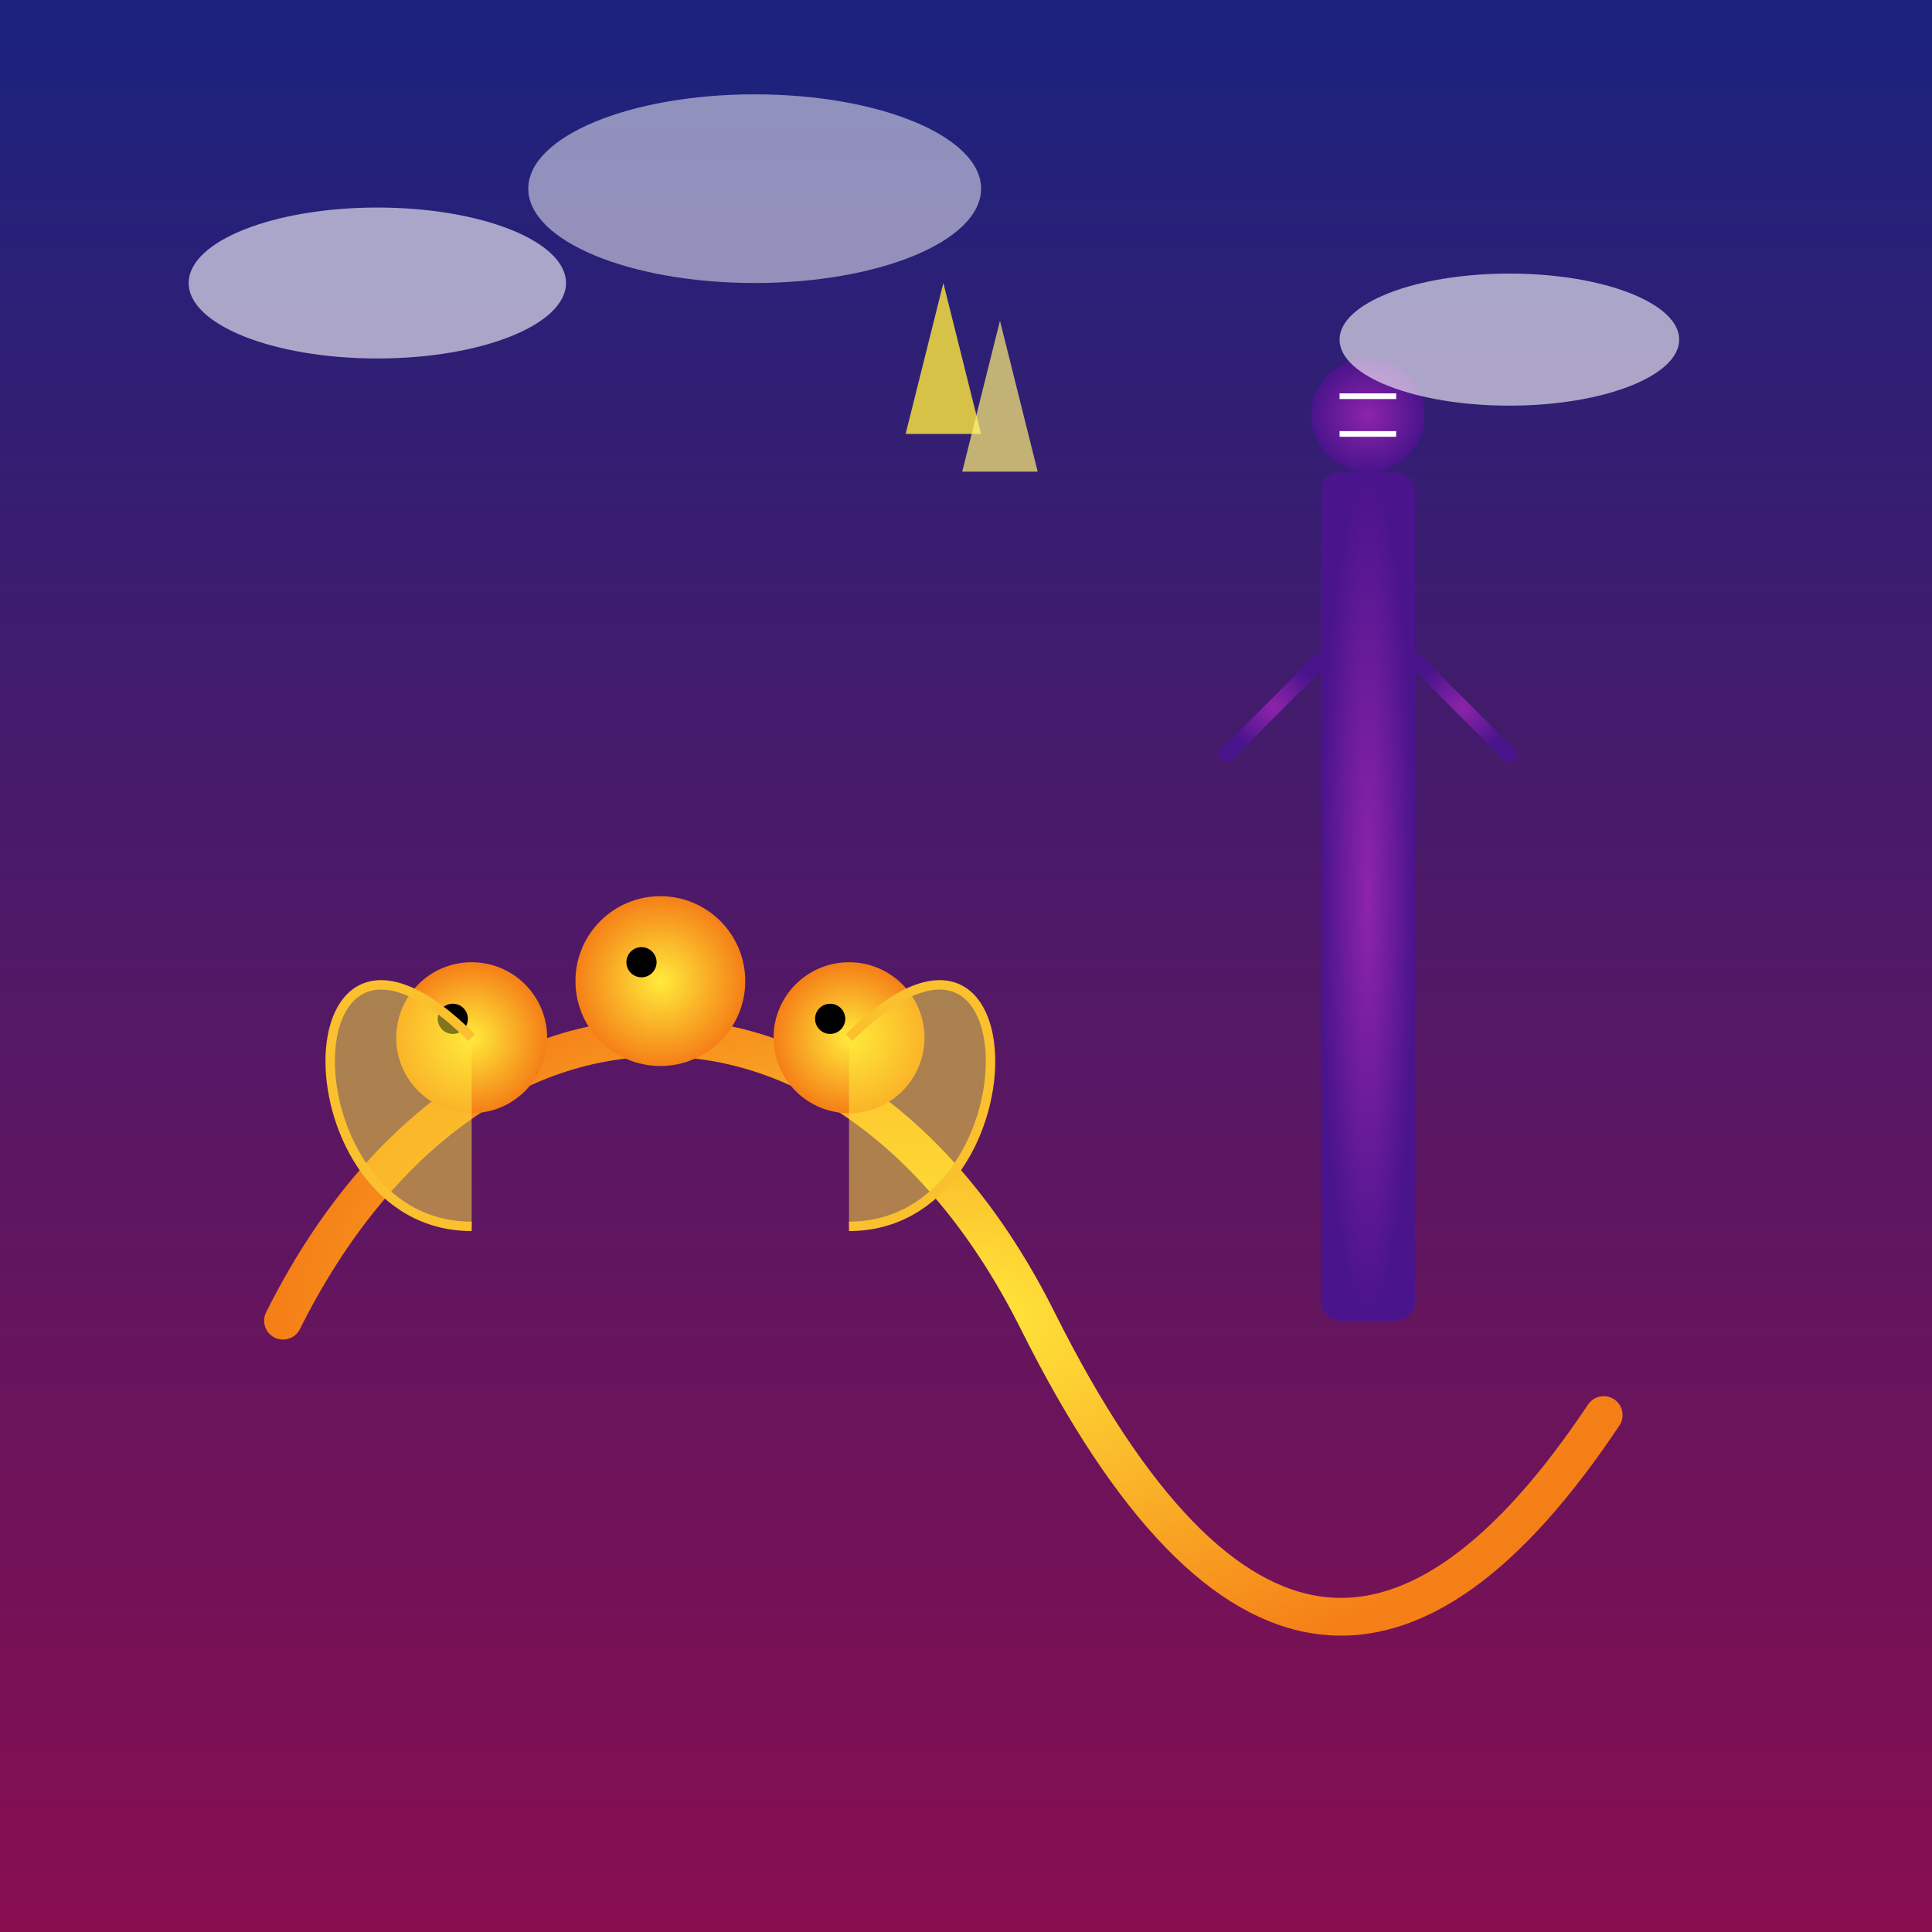 <!--

Generated by DrawGPT.
Free, open source, AI generated images in SVG, PNG, and HTML Canvas format.
https://drawgpt.ai

Created: 2025-07-22T01:04:28+00:00
-->
<svg   viewBox="0 0 1024 1024" xmlns="http://www.w3.org/2000/svg" xmlns:xlink="http://www.w3.org/1999/xlink">
  <rect x="0" y="0" width="1024" height="1024" fill="#808080" stroke="none"/>
  <defs id="defs-unique" class="defs">
    <linearGradient id="grad-bg" class="background-gradient" x1="0" y1="0" x2="0" y2="1">
      <stop id="grad-stop1" class="gradient-stop" offset="0%" stop-color="#1a237e"/>
      <stop id="grad-stop2" class="gradient-stop" offset="100%" stop-color="#880e4f"/>
    </linearGradient>
    <radialGradient id="grad-ghidorah" class="ghidorah-gradient" cx="50%" cy="50%" r="50%">
      <stop id="ghidorah-stop1" class="gradient-stop" offset="0%" stop-color="#ffeb3b"/>
      <stop id="ghidorah-stop2" class="gradient-stop" offset="100%" stop-color="#f57f17"/>
    </radialGradient>
    <radialGradient id="grad-henderson" class="henderson-gradient" cx="50%" cy="50%" r="50%">
      <stop id="henderson-stop1" class="gradient-stop" offset="0%" stop-color="#8e24aa"/>
      <stop id="henderson-stop2" class="gradient-stop" offset="100%" stop-color="#4a148c"/>
    </radialGradient>
  </defs>
  <title id="title-epicbattle" class="title">Epic Clash: King Ghidorah vs Trevor Henderson</title>
  <desc id="desc-epicbattle" class="description">A whimsical showdown where a three-headed dragon meets a tall eerie figure amid a dramatic, colorful storm!</desc>
  <!-- Background -->
  <rect id="bg-rect" class="background" x="0" y="0" width="1024" height="1024" fill="url(#grad-bg)"/>
  
  <!-- Thunder/lightning effect -->
  <polygon id="lightning-polygon" class="lightning" points="500,150 520,230 480,230" fill="#ffeb3b" opacity="0.8" />
  <polygon id="lightning-polygon2" class="lightning" points="530,170 550,250 510,250" fill="#fff176" opacity="0.7" />
  
  <!-- King Ghidorah Group -->
  <g id="ghidorah-group" class="king-ghidorah">
    <!-- Serpentine body -->
    <path id="ghidorah-body" class="king-ghidorah-body" d="M150,700 C250,500 450,500 550,700 S750,900 850,750" fill="none" stroke="url(#grad-ghidorah)" stroke-width="20" stroke-linecap="round"/>
    <!-- Left head -->
    <circle id="ghidorah-head-left" class="king-ghidorah-head" cx="250" cy="550" r="40" fill="url(#grad-ghidorah)"/>
    <circle id="ghidorah-eye-left" class="king-ghidorah-eye" cx="240" cy="540" r="8" fill="#000"/>
    <!-- Center head -->
    <circle id="ghidorah-head-center" class="king-ghidorah-head" cx="350" cy="520" r="45" fill="url(#grad-ghidorah)"/>
    <circle id="ghidorah-eye-center" class="king-ghidorah-eye" cx="340" cy="510" r="8" fill="#000"/>
    <!-- Right head -->
    <circle id="ghidorah-head-right" class="king-ghidorah-head" cx="450" cy="550" r="40" fill="url(#grad-ghidorah)"/>
    <circle id="ghidorah-eye-right" class="king-ghidorah-eye" cx="440" cy="540" r="8" fill="#000"/>
    <!-- Wings -->
    <path id="ghidorah-wing-left" class="king-ghidorah-wing" d="M250,550 C150,450 150,650 250,650" fill="rgba(255,235,59,0.5)" stroke="#fbc02d" stroke-width="5"/>
    <path id="ghidorah-wing-right" class="king-ghidorah-wing" d="M450,550 C550,450 550,650 450,650" fill="rgba(255,235,59,0.5)" stroke="#fbc02d" stroke-width="5"/>
  </g>
  
  <!-- Trevor Henderson Group -->
  <g id="henderson-group" class="trevor-henderson">
    <!-- Tall body -->
    <rect id="henderson-body" class="trevor-henderson-body" x="700" y="250" width="50" height="450" fill="url(#grad-henderson)" rx="10" ry="10"/>
    <!-- Siren-head like top -->
    <circle id="henderson-siren" class="trevor-henderson-siren" cx="725" cy="220" r="30" fill="url(#grad-henderson)"/>
    <!-- Details on siren -->
    <line id="henderson-siren-line1" class="trevor-henderson-detail" x1="710" y1="210" x2="740" y2="210" stroke="#fff" stroke-width="3"/>
    <line id="henderson-siren-line2" class="trevor-henderson-detail" x1="710" y1="230" x2="740" y2="230" stroke="#fff" stroke-width="3"/>
    <!-- Arms (funny twist) -->
    <line id="henderson-arm-left" class="trevor-henderson-arm" x1="700" y1="350" x2="650" y2="400" stroke="url(#grad-henderson)" stroke-width="8" stroke-linecap="round"/>
    <line id="henderson-arm-right" class="trevor-henderson-arm" x1="750" y1="350" x2="800" y2="400" stroke="url(#grad-henderson)" stroke-width="8" stroke-linecap="round"/>
  </g>
  
  <!-- Additional playful background elements -->
  <g id="clouds-group" class="background-clouds">
    <ellipse id="cloud1" class="cloud" cx="200" cy="150" rx="100" ry="40" fill="#ffffff" opacity="0.6"/>
    <ellipse id="cloud2" class="cloud" cx="400" cy="100" rx="120" ry="50" fill="#ffffff" opacity="0.5"/>
    <ellipse id="cloud3" class="cloud" cx="800" cy="180" rx="90" ry="35" fill="#ffffff" opacity="0.6"/>
  </g>
</svg>